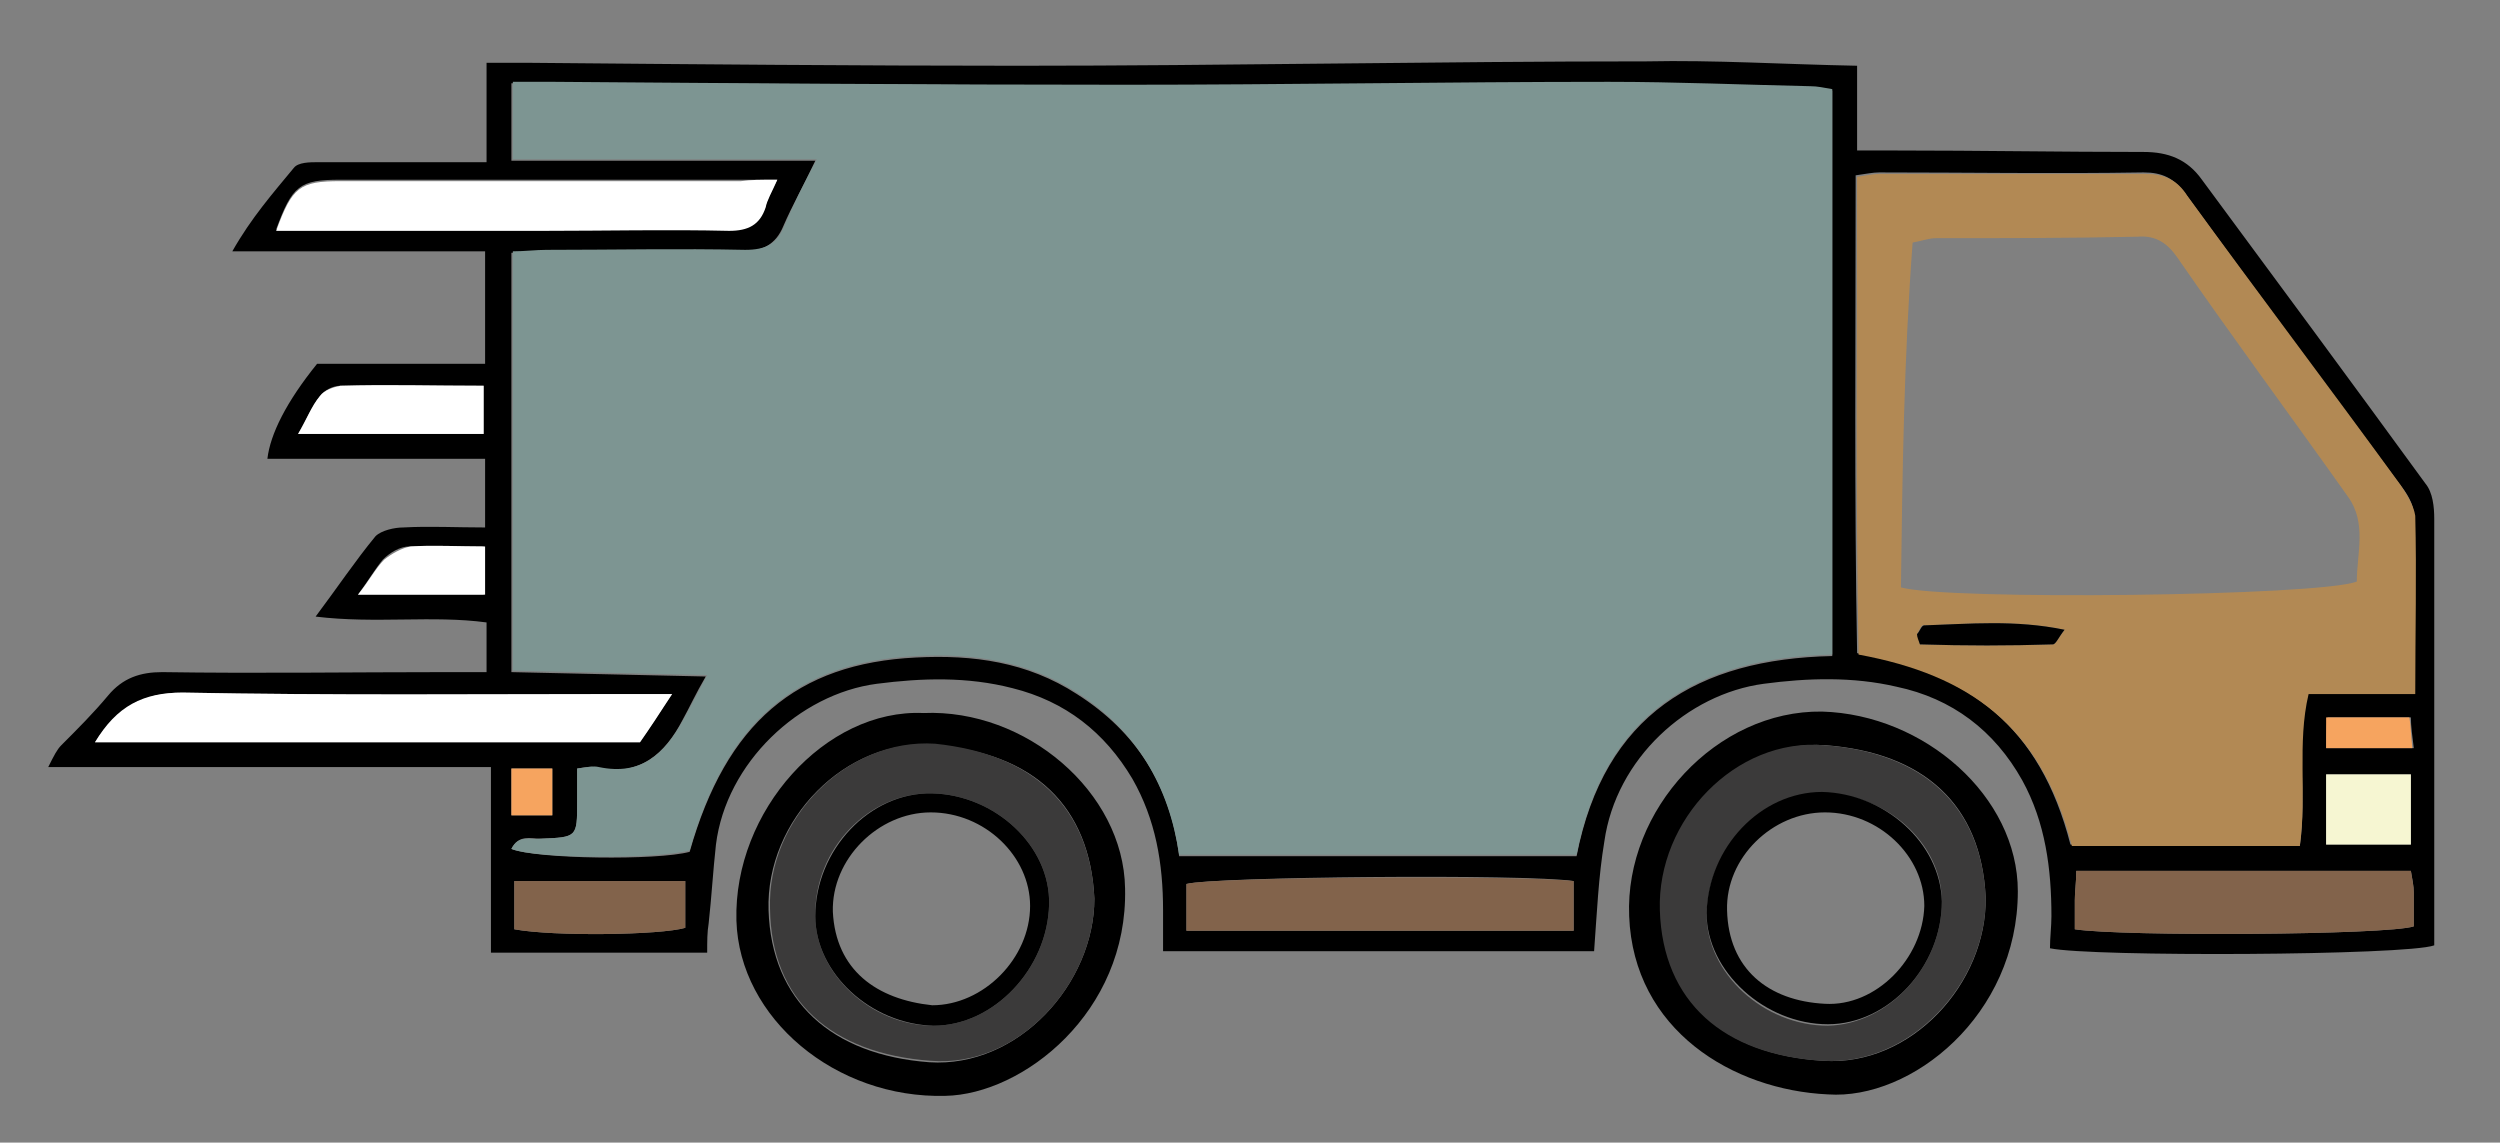 <?xml version="1.0" encoding="utf-8"?>
<!-- Generator: Adobe Illustrator 24.1.3, SVG Export Plug-In . SVG Version: 6.00 Build 0)  -->
<svg version="1.1" id="Livello_1" xmlns="http://www.w3.org/2000/svg" xmlns:xlink="http://www.w3.org/1999/xlink" x="0px" y="0px"
	 viewBox="0 0 171.1 78.2" style="enable-background:new 0 0 171.1 78.2;" xml:space="preserve">
<rect x="0" y="0" width="171.1" height="78.2" fill="#808080" stroke="none"/>
<style type="text/css">
	.st0{display:none;opacity:0.4;fill-rule:evenodd;clip-rule:evenodd;fill:#5E5E5E;}
	.st1{fill-rule:evenodd;clip-rule:evenodd;}
	.st2{fill-rule:evenodd;clip-rule:evenodd;fill:#7D9592;}
	.st3{fill-rule:evenodd;clip-rule:evenodd;fill:#B28954;}
	.st4{fill-rule:evenodd;clip-rule:evenodd;fill:#FFFFFF;}
	.st5{fill-rule:evenodd;clip-rule:evenodd;fill:#82634B;}
	.st6{fill-rule:evenodd;clip-rule:evenodd;fill:#F6F6D2;}
	.st7{fill-rule:evenodd;clip-rule:evenodd;fill:#F6A45F;}
	.st8{fill-rule:evenodd;clip-rule:evenodd;fill:#3B3A3A;}
	.st9{display:none;fill-rule:evenodd;clip-rule:evenodd;}
	.st10{display:none;fill-rule:evenodd;clip-rule:evenodd;fill:#7A7B7B;}
	.st11{display:none;fill-rule:evenodd;clip-rule:evenodd;fill:#3B3A3A;}
	.st12{display:none;fill-rule:evenodd;clip-rule:evenodd;fill:#B2B5BB;}
</style>
<g>
	<path class="st0" d="M172.4,74.1c0,2.2-34.9,3.9-78,3.9c-43.1,0-78-1.8-78-3.9c0-2.2,34.9-3.9,78-3.9
		C137.5,70.2,172.4,72,172.4,74.1z"/>
	<g>
		<path class="st1" d="M127.1,4.5c0,2,0,3.8,0,5.8c1.1,0,1.9,0,2.7,0c5.6,0,11.3,0.1,16.9,0.1c1.7,0,3,0.5,4,1.9
			c5.1,6.9,10.2,13.8,15.3,20.8c0.5,0.6,0.6,1.6,0.6,2.4c0,8.9,0,17.8,0,26.8c0,0.8,0,1.7,0,2.4c-1.9,0.7-23.5,0.8-26.3,0.2
			c0-0.7,0.1-1.5,0.1-2.2c0-3.2-0.4-6.4-2-9.3c-1.9-3.4-4.8-5.6-8.6-6.4c-3-0.7-6.1-0.6-9.1-0.2c-5.2,0.7-10.1,5.1-10.9,10.8
			c-0.4,2.4-0.5,4.8-0.7,7.5c-9.7,0-19.5,0-29.5,0c0-0.9,0-1.9,0-2.8c0-3.2-0.5-6.2-2.1-9c-1.9-3.2-4.6-5.3-8.2-6.2
			c-3.1-0.8-6.2-0.7-9.3-0.3c-5.3,0.7-10.3,5.4-11,11c-0.2,1.8-0.3,3.6-0.5,5.4c-0.1,0.6-0.1,1.2-0.1,2c-4.9,0-9.7,0-14.8,0
			c0-4.2,0-8.3,0-12.7c-3.5,0-6.8,0-10,0c-3.4,0-6.7,0-10.1,0c-3.3,0-6.5,0-10.2,0c0.4-0.8,0.6-1.2,0.9-1.5c1.1-1.1,2.2-2.2,3.2-3.4
			c1-1.2,2.2-1.6,3.7-1.6c6.5,0.1,13,0,19.5,0c0.8,0,1.7,0,2.7,0c0-1.2,0-2.2,0-3.4c-3.7-0.5-7.6,0.1-11.7-0.4
			c1.5-2,2.7-3.8,4.1-5.5c0.4-0.4,1.3-0.6,1.9-0.6c1.8-0.1,3.6,0,5.6,0c0-1.7,0-3.1,0-4.7c-5.1,0-10,0-14.9,0
			c0.2-1.7,1.3-3.9,3.4-6.5c3.7,0,7.5,0,11.5,0c0-2.6,0-5,0-7.7c-5.7,0-11.3,0-17.3,0c1.3-2.3,2.8-4,4.2-5.7
			c0.3-0.4,1.1-0.4,1.7-0.4c3,0,5.9,0,8.9,0c0.8,0,1.5,0,2.6,0c0-2.3,0-4.5,0-6.8c1.2,0,2.1,0,3.1,0c11.1,0.1,22.2,0.2,33.3,0.2
			c14.3,0,28.6-0.3,43-0.3C117.3,4.1,122,4.4,127.1,4.5z M39.5,52.6c0,0.9,0,1.6,0,2.3c0,2.4,0,2.4-2.5,2.5c-0.7,0-1.5-0.3-2,0.7
			c1.7,0.7,10,0.8,12.2,0.2c2.5-8.8,7.3-12.9,15.5-13.3c3.9-0.2,7.6,0.3,11,2.5c4.1,2.6,6.4,6.3,7,11.1c9.2,0,18.2,0,27.2,0
			c1.9-9.7,8.3-13.5,17.5-13.7c0-13,0-25.8,0-38.7c-0.6-0.1-1-0.2-1.5-0.2c-4.6-0.1-9.2-0.3-13.8-0.3c-11,0-22.1,0.2-33.1,0.2
			C64,5.8,50.9,5.7,37.8,5.7c-0.9,0-1.8,0-2.8,0c0,1.9,0,3.5,0,5.3c6.9,0,13.7,0,20.8,0c-0.8,1.7-1.6,3.1-2.2,4.5
			c-0.5,1.2-1.4,1.7-2.7,1.7c-4.5-0.1-9.1,0-13.6,0c-0.8,0-1.5,0.1-2.3,0.1c0,9.6,0,19.1,0,28.7c4.4,0.1,8.7,0.2,13.3,0.3
			c-0.7,1.2-1.1,2.1-1.6,3c-1.2,2.3-2.9,3.8-5.8,3.3C40.6,52.4,40.2,52.5,39.5,52.6z M157.4,57.9c0.5-3.6-0.3-7,0.5-10.5
			c2.5,0,4.8,0,7.3,0c0-4.2,0-8.2,0-12.2c0-0.7-0.5-1.5-1-2.1c-4.9-6.6-9.8-13.2-14.6-19.8c-0.8-1.1-1.6-1.5-2.9-1.5
			c-6,0.1-12,0-18.1,0c-0.4,0-0.9,0.1-1.6,0.2c0,11-0.1,21.9,0.1,32.7c7.6,1.4,12.5,4.9,14.6,13.1C146.9,57.9,152.1,57.9,157.4,57.9
			z M6.5,50.8c12.6,0,24.9,0,37.3,0c0.7-1,1.3-2,2.2-3.3c-1.3,0-2.2,0-3,0c-10.2,0-20.3,0.1-30.5-0.1C9.8,47.4,8.1,48.4,6.5,50.8z
			 M53.2,12.3c-1.1,0-1.8,0-2.5,0c-9.1,0-18.3,0-27.4,0c-2.8,0-3.3,0.4-4.4,3.4c0.8,0,1.6,0,2.3,0c5.3,0,10.6,0,16,0
			c4.2,0,8.4-0.1,12.7,0c1.3,0,2.1-0.4,2.5-1.6C52.5,13.6,52.8,13.2,53.2,12.3z M165,59.6c-7.8,0-15.3,0-22.9,0c0,0.8-0.1,1.4-0.1,2
			c0,0.7,0,1.4,0,2c3.2,0.5,21.4,0.4,23.2-0.2c0-0.7,0-1.5,0-2.3C165.2,60.6,165.1,60.2,165,59.6z M107.7,60.3
			c-3.3-0.5-24.7-0.3-26.5,0.2c0,1.1,0,2.2,0,3.2c8.9,0,17.6,0,26.5,0C107.7,62.4,107.7,61.5,107.7,60.3z M46.9,60.3
			c-4.1,0-7.9,0-11.7,0c0,1.2,0,2.3,0,3.3c2.7,0.5,10,0.4,11.7-0.1C46.9,62.4,46.9,61.5,46.9,60.3z M20.4,29.7c4.4,0,8.5,0,12.7,0
			c0-1.1,0-2.1,0-3.3c-3.4,0-6.6,0-9.8,0c-0.5,0-1.1,0.3-1.4,0.7C21.4,27.8,21,28.6,20.4,29.7z M165,53c-2,0-3.8,0-5.8,0
			c0,1.7,0,3.2,0,4.8c2,0,3.8,0,5.8,0C165,56.2,165,54.7,165,53z M24.5,40.7c3.2,0,5.9,0,8.6,0c0-1.2,0-2.2,0-3.3
			c-1.8,0-3.5-0.1-5.1,0c-0.6,0-1.3,0.4-1.8,0.9C25.7,38.9,25.3,39.6,24.5,40.7z M159.2,51.2c2.1,0,3.9,0,6,0
			c-0.1-0.8-0.2-1.5-0.2-2.1c-2,0-3.9,0-5.7,0C159.2,49.9,159.2,50.5,159.2,51.2z M37.8,55.8c0-1.2,0-2.2,0-3.2c-1,0-1.8,0-2.8,0
			c0,1.1,0,2.1,0,3.2C36,55.8,36.8,55.8,37.8,55.8z"/>
		<path class="st1" d="M125.1,74.9c-6.5-0.3-13.3-4.4-13.6-12.2c-0.3-7.3,6-14.1,13.2-14c7,0.2,13.4,5.8,13.4,12.3
			C138.1,69.5,130.8,75.3,125.1,74.9z M135.9,61.4c-0.3-6.3-4.2-9.9-11-10.4c-6-0.4-11.4,5.2-11.2,11.3c0.2,6.3,4.4,9.9,11.1,10.3
			C130.8,73,136,67.3,135.9,61.4z"/>
		<path class="st1" d="M63.2,48.8c7-0.3,13.7,5.4,13.8,12c0.2,8.5-7,14.1-12.3,14.2c-7.5,0.2-14.1-5.3-14.3-12
			C50.2,55.5,56.5,48.5,63.2,48.8z M74.9,61.5c-0.3-6.3-4.1-10-11-10.5c-6-0.5-11.5,5.1-11.3,11.3c0.2,6.2,4.3,9.9,11,10.4
			C69.7,73.1,74.9,67.3,74.9,61.5z"/>
		<path class="st2" d="M39.5,52.6c0.7-0.1,1.1-0.2,1.5-0.1c2.9,0.6,4.5-0.9,5.8-3.3c0.5-0.9,0.9-1.7,1.6-3
			c-4.7-0.1-8.9-0.2-13.3-0.3c0-9.6,0-19,0-28.7c0.8,0,1.6-0.1,2.3-0.1c4.5,0,9.1-0.1,13.6,0c1.4,0,2.2-0.4,2.7-1.7
			c0.6-1.4,1.3-2.8,2.2-4.5c-7.2,0-13.9,0-20.8,0c0-1.8,0-3.4,0-5.3c1,0,1.9,0,2.8,0C50.9,5.7,64,5.8,77,5.8c11,0,22.1-0.2,33.1-0.2
			c4.6,0,9.2,0.2,13.8,0.3c0.5,0,0.9,0.1,1.5,0.2c0,12.9,0,25.7,0,38.7c-9.2,0.2-15.6,4-17.5,13.7c-9,0-18,0-27.2,0
			c-0.7-4.7-2.9-8.5-7-11.1c-3.4-2.2-7.2-2.7-11-2.5c-8.2,0.4-13,4.5-15.5,13.3C45,58.8,36.7,58.8,35,58.1c0.5-1,1.3-0.6,2-0.7
			c2.5-0.1,2.5-0.1,2.5-2.5C39.5,54.2,39.5,53.5,39.5,52.6z"/>
		<path class="st3" d="M157.4,57.9c-5.4,0-10.5,0-15.6,0c-2.1-8.2-7-11.7-14.6-13.1c-0.2-10.8-0.1-21.7-0.1-32.7
			c0.7-0.1,1.1-0.2,1.6-0.2c6,0,12,0,18.1,0c1.3,0,2.2,0.4,2.9,1.5c4.8,6.6,9.8,13.2,14.6,19.8c0.4,0.6,0.9,1.4,1,2.1
			c0.1,4,0,8,0,12.2c-2.6,0-4.8,0-7.3,0C157.2,50.9,157.9,54.3,157.4,57.9z M130.1,40.2c3.1,0.9,28.7,0.6,31.2-0.4
			c0-1.9,0.7-4-0.6-5.8c-3.9-5.5-7.9-10.9-11.7-16.4c-0.7-1-1.5-1.5-2.7-1.4c-4.6,0.1-9.2,0.1-13.8,0.1c-0.5,0-1,0.2-1.6,0.3
			C130.3,24.6,130.2,32.4,130.1,40.2z M131.2,43.4c0.1,0.2,0.1,0.4,0.2,0.7c3,0.1,6,0.1,9.1,0c0.2,0,0.4-0.5,0.8-1
			c-3.4-0.7-6.5-0.4-9.6-0.3C131.5,42.7,131.4,43.1,131.2,43.4z"/>
		<path class="st4" d="M6.5,50.8c1.5-2.5,3.3-3.4,6-3.4c10.2,0.2,20.3,0.1,30.5,0.1c0.8,0,1.7,0,3,0c-0.9,1.4-1.5,2.3-2.2,3.3
			C31.5,50.8,19.1,50.8,6.5,50.8z"/>
		<path class="st4" d="M53.2,12.3c-0.4,0.9-0.7,1.4-0.8,1.9c-0.4,1.2-1.2,1.6-2.5,1.6c-4.2-0.1-8.4,0-12.7,0c-5.3,0-10.6,0-16,0
			c-0.8,0-1.5,0-2.3,0c1.1-3,1.6-3.4,4.4-3.4c9.1,0,18.3,0,27.4,0C51.4,12.3,52,12.3,53.2,12.3z"/>
		<path class="st5" d="M165,59.6c0.1,0.6,0.2,1.1,0.2,1.5c0,0.8,0,1.5,0,2.3c-1.8,0.6-20,0.7-23.2,0.2c0-0.6,0-1.3,0-2
			c0-0.6,0.1-1.2,0.1-2C149.7,59.6,157.2,59.6,165,59.6z"/>
		<path class="st5" d="M107.7,60.3c0,1.1,0,2.1,0,3.4c-8.8,0-17.6,0-26.5,0c0-1,0-2.1,0-3.2C83,60,104.4,59.9,107.7,60.3z"/>
		<path class="st5" d="M46.9,60.3c0,1.2,0,2.2,0,3.2c-1.7,0.5-9,0.6-11.7,0.1c0-1,0-2.1,0-3.3C39,60.3,42.8,60.3,46.9,60.3z"/>
		<path class="st4" d="M20.4,29.7c0.6-1,0.9-1.9,1.5-2.6c0.3-0.4,0.9-0.6,1.4-0.7c3.2-0.1,6.4,0,9.8,0c0,1.2,0,2.2,0,3.3
			C28.9,29.7,24.8,29.7,20.4,29.7z"/>
		<path class="st6" d="M165,53c0,1.6,0,3.1,0,4.8c-1.9,0-3.7,0-5.8,0c0-1.6,0-3.1,0-4.8C161.3,53,163.1,53,165,53z"/>
		<path class="st4" d="M24.5,40.7c0.8-1,1.2-1.8,1.8-2.4c0.5-0.4,1.2-0.8,1.8-0.9c1.6-0.1,3.3,0,5.1,0c0,1.2,0,2.1,0,3.3
			C30.4,40.7,27.7,40.7,24.5,40.7z"/>
		<path class="st7" d="M159.2,51.2c0-0.7,0-1.3,0-2.1c1.9,0,3.7,0,5.7,0c0.1,0.6,0.1,1.2,0.2,2.1C163.2,51.2,161.4,51.2,159.2,51.2z
			"/>
		<path class="st7" d="M37.8,55.8c-1,0-1.8,0-2.8,0c0-1.1,0-2.1,0-3.2c0.9,0,1.7,0,2.8,0C37.8,53.6,37.8,54.5,37.8,55.8z"/>
		<path class="st8" d="M135.9,61.4c0.1,5.8-5.1,11.6-11.2,11.2c-6.7-0.4-10.9-4-11.1-10.3c-0.2-6.2,5.2-11.8,11.2-11.3
			C131.7,51.5,135.6,55.2,135.9,61.4z M132.9,61.7c0-4-3.8-7.4-8.2-7.4c-4.2,0-7.8,3.8-7.9,8.3c0,4,3.9,7.6,8.3,7.6
			C129.3,70.1,132.9,66.1,132.9,61.7z"/>
		<path class="st8" d="M74.9,61.5c0,5.8-5.2,11.6-11.2,11.1c-6.8-0.5-10.9-4.1-11-10.4c-0.2-6.2,5.3-11.7,11.3-11.3
			C70.7,51.6,74.6,55.2,74.9,61.5z M71.8,61.9c0.1-4-3.7-7.5-8-7.6c-4.3-0.1-8.1,3.8-8,8.4c0,3.9,3.8,7.5,8.1,7.5
			C68,70.2,71.7,66.3,71.8,61.9z"/>
		<path class="st9" d="M130.1,40.2c0-7.8,0.2-15.6,0.6-23.6c0.6-0.1,1.1-0.3,1.6-0.3c4.6-0.1,9.2-0.1,13.8-0.1c1.2,0,2,0.5,2.7,1.4
			c3.9,5.5,7.8,10.9,11.7,16.4c1.3,1.9,0.6,3.9,0.6,5.8C158.8,40.8,133.2,41.1,130.1,40.2z M148.5,19.8c-1.7-2.6-3.2-2.9-5.2-1
			c-3.5,3.3-7,6.7-10.5,10.1c-0.4,0.4-1,1-1,1.5c-0.1,2.4-0.2,4.8,0.1,7.6C138.1,32.1,143,25.8,148.5,19.8z M159.9,38.9
			c-0.1-1.4,0.1-2.8-0.4-3.7c-1.3-2.3-2.9-4.5-4.6-6.9c-3.2,3.7-6.2,7.1-9.2,10.5c0.1,0.2,0.1,0.3,0.2,0.5
			C150.6,39.1,155.1,39,159.9,38.9z M133.3,39.1c2.1,0.5,3.7,0.2,5.2-1.4c4-4.7,8.2-9.2,12.3-13.8c0.1-0.2,0.2-0.4,0.3-0.8
			c-0.5-0.6-1-1.2-1.6-2C144,27.1,138.7,33,133.3,39.1z M154.1,27.1c-0.7-0.9-1.2-1.7-1.9-2.6c-4.3,4.9-8.5,9.6-12.9,14.6
			c2,0.1,3.6,0.6,5-1C147.4,34.5,150.7,30.9,154.1,27.1z M132,27.2c3.2-2.5,8.9-8.2,9.4-9.5c-3.1,0.1-6.2-0.1-9.4,0.3
			C132,21.1,132,24,132,27.2z"/>
		<path class="st1" d="M131.2,43.4c0.2-0.2,0.3-0.6,0.5-0.6c3.1-0.1,6.2-0.4,9.6,0.3c-0.4,0.5-0.6,1-0.8,1c-3,0.1-6,0.1-9.1,0
			C131.3,43.8,131.2,43.6,131.2,43.4z"/>
		<path class="st1" d="M132.9,61.7c0,4.4-3.6,8.4-7.8,8.4c-4.3,0-8.3-3.6-8.3-7.6c0.1-4.5,3.7-8.3,7.9-8.3
			C129,54.3,132.8,57.7,132.9,61.7z M124.9,55.6c-3.6,0-6.8,3.1-6.7,6.7c0.1,4,2.8,6.2,6.7,6.4c3.5,0.2,6.7-3.1,6.8-6.7
			C131.7,58.6,128.6,55.6,124.9,55.6z"/>
		<path class="st1" d="M71.8,61.9c-0.1,4.4-3.8,8.3-7.9,8.3c-4.3-0.1-8.1-3.6-8.1-7.5c0-4.5,3.7-8.5,8-8.4
			C68.1,54.4,71.9,57.9,71.8,61.9z M63.8,68.8c3.5,0,6.7-3.2,6.7-6.8c0-3.4-3.1-6.4-6.8-6.4c-3.6,0-6.8,3.2-6.7,6.8
			C57.2,66.4,60,68.4,63.8,68.8z"/>
		<path class="st10" d="M148.5,19.8c-5.5,6-10.4,12.3-16.6,18.2c-0.3-2.8-0.3-5.2-0.1-7.6c0-0.5,0.6-1.1,1-1.5
			c3.5-3.4,6.9-6.8,10.5-10.1C145.3,16.9,146.8,17.2,148.5,19.8z"/>
		<path class="st11" d="M159.9,38.9c-4.8,0.1-9.4,0.2-13.9,0.4c-0.1-0.2-0.1-0.3-0.2-0.5c3-3.4,6-6.8,9.2-10.5
			c1.6,2.4,3.3,4.6,4.6,6.9C160,36.1,159.8,37.4,159.9,38.9z"/>
		<path class="st11" d="M133.3,39.1c5.4-6.1,10.7-12,16.2-18.1c0.6,0.8,1.2,1.4,1.6,2c-0.2,0.4-0.2,0.6-0.3,0.8
			c-4.1,4.6-8.3,9.2-12.3,13.8C137,39.3,135.4,39.5,133.3,39.1z"/>
		<path class="st10" d="M154.1,27.1c-3.4,3.8-6.6,7.4-9.8,11c-1.4,1.6-3,1.1-5,1c4.4-5,8.6-9.7,12.9-14.6
			C152.8,25.4,153.4,26.1,154.1,27.1z"/>
		<path class="st11" d="M132,27.2c0-3.1,0-6.1,0-9.3c3.3-0.4,6.3-0.2,9.4-0.3C140.9,19,135.3,24.6,132,27.2z"/>
		<path class="st12" d="M124.9,55.6c3.7,0,6.8,3,6.7,6.4c0,3.6-3.2,6.9-6.8,6.7c-3.9-0.2-6.6-2.4-6.7-6.4
			C118.1,58.7,121.3,55.6,124.9,55.6z"/>
		<path class="st12" d="M63.8,68.8c-3.8-0.4-6.6-2.4-6.7-6.4c-0.1-3.6,3.1-6.8,6.7-6.8c3.7,0,6.8,2.9,6.8,6.4
			C70.5,65.6,67.3,68.8,63.8,68.8z"/>
	</g>
</g>
<g>
</g>
<g>
</g>
<g>
</g>
<g>
</g>
<g>
</g>
<g>
</g>
</svg>
